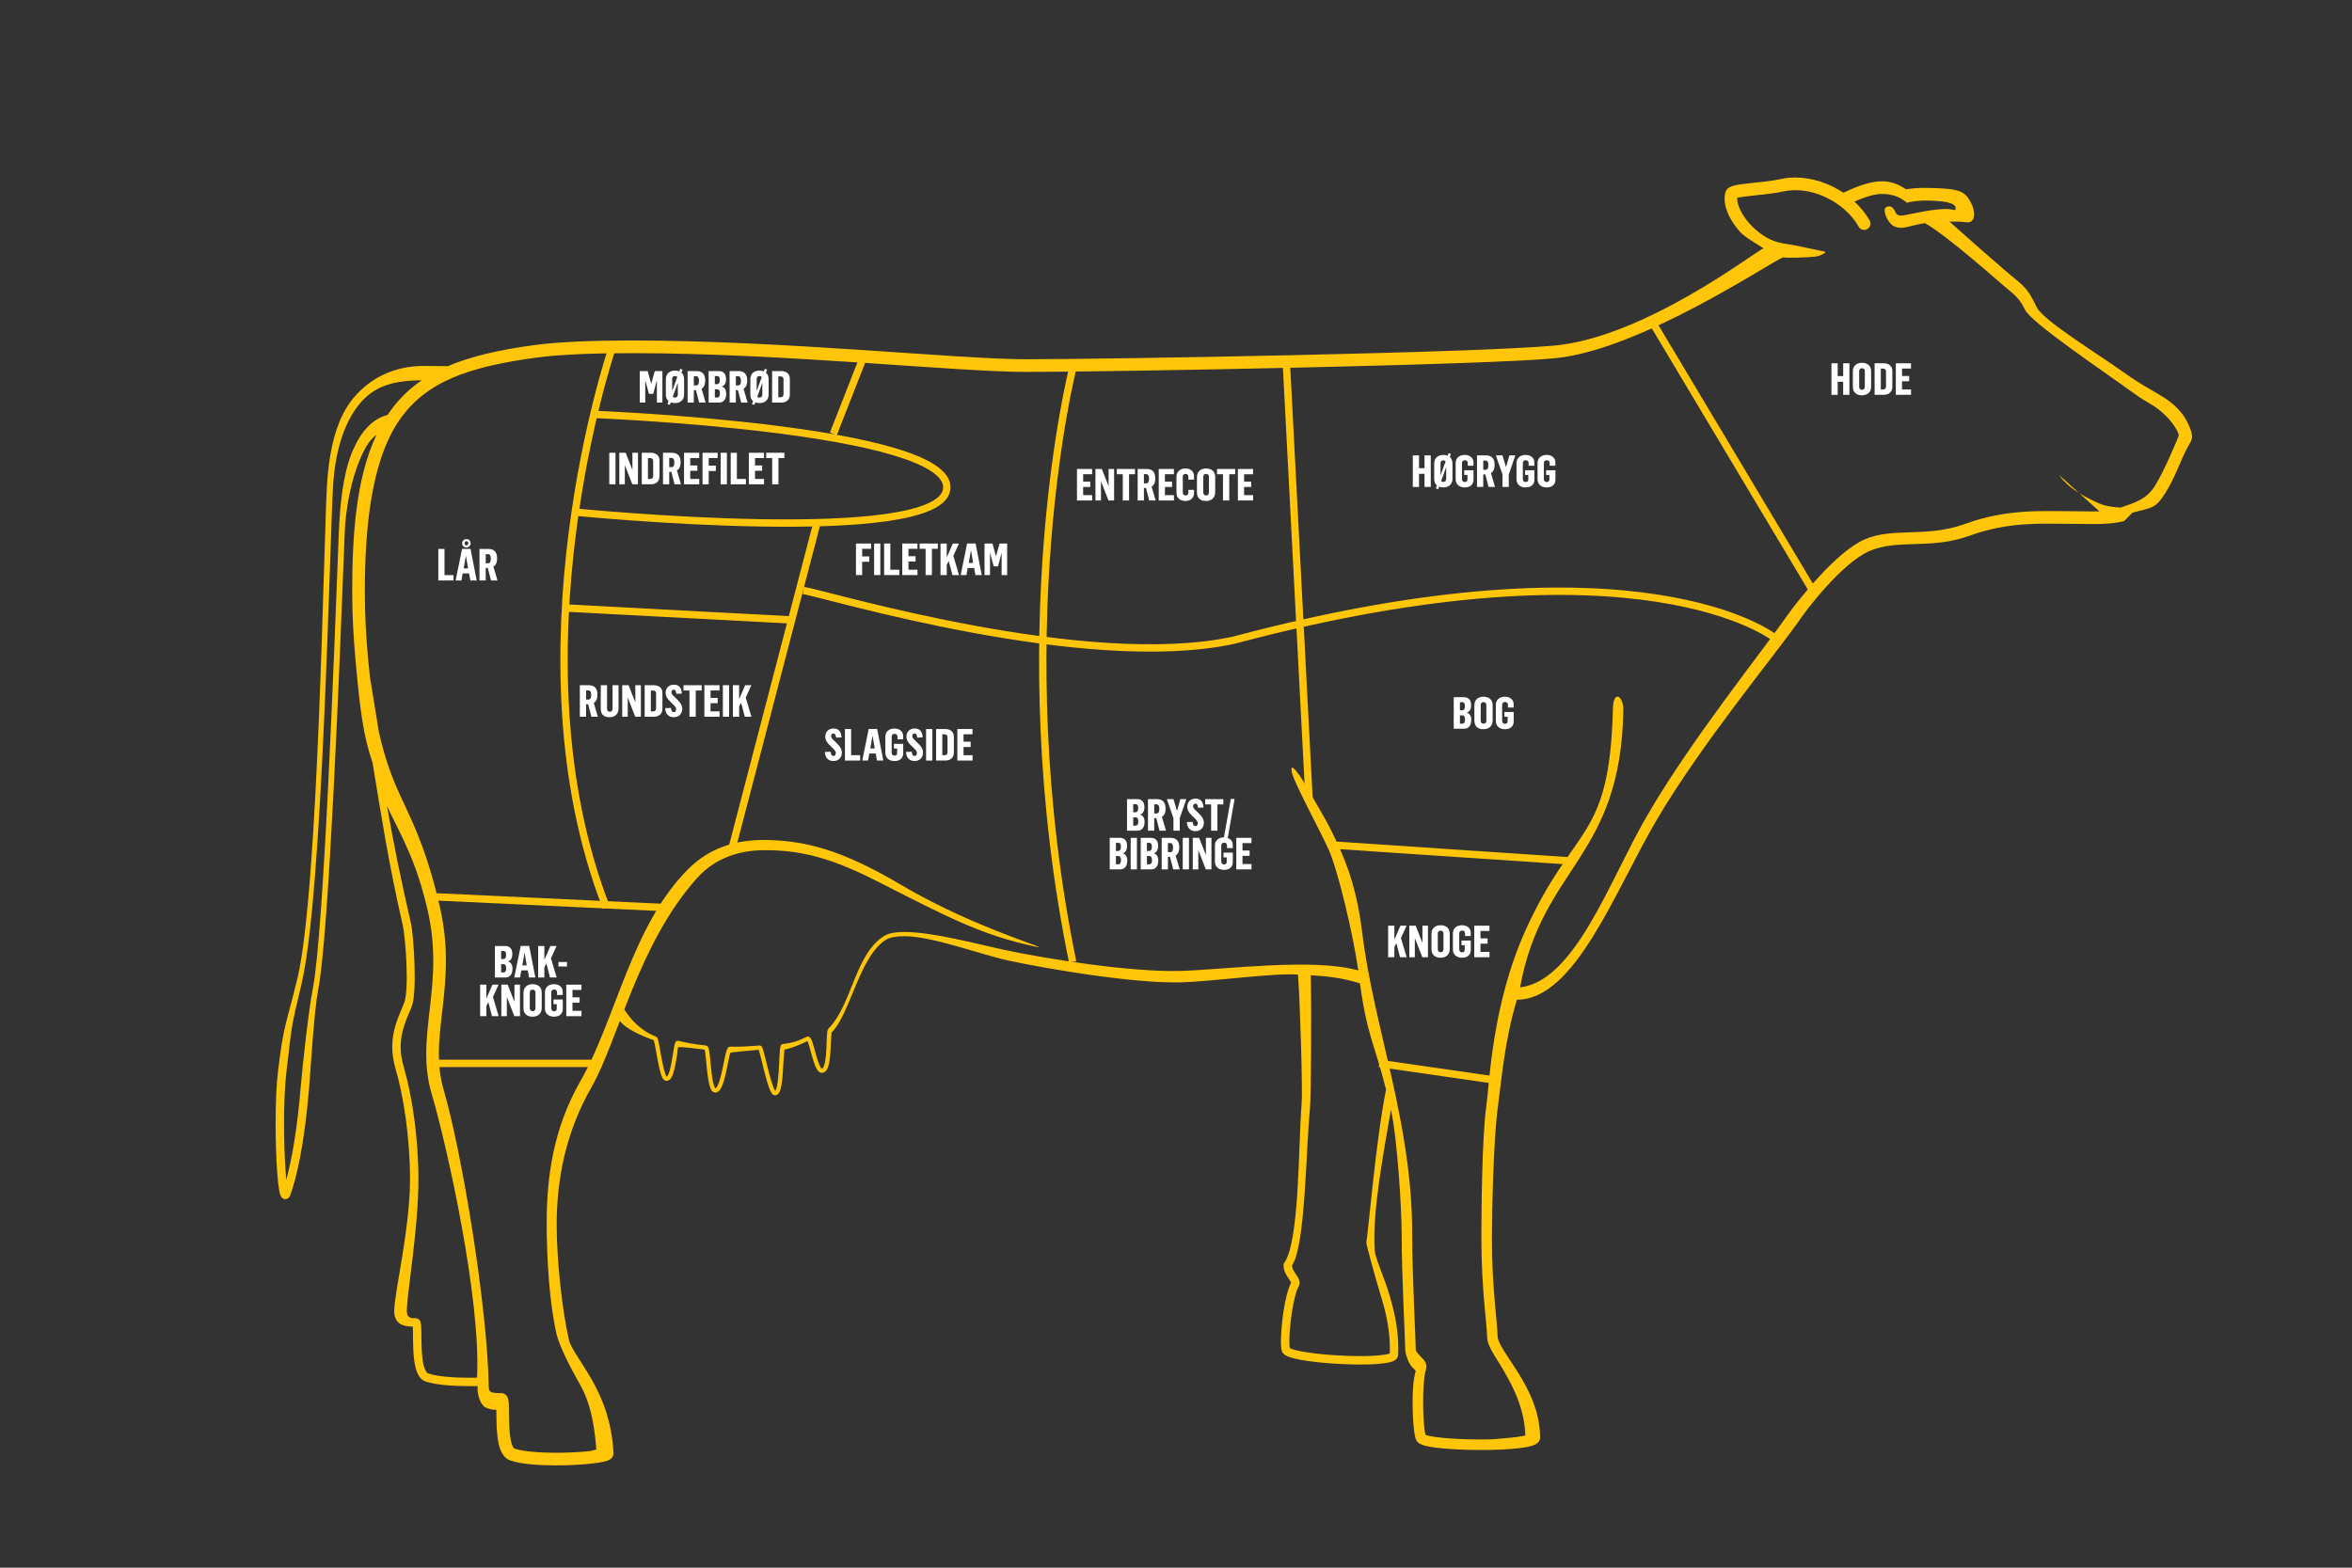<?xml version="1.0" encoding="utf-8"?>
<!-- Generator: Adobe Illustrator 16.0.0, SVG Export Plug-In . SVG Version: 6.00 Build 0)  -->
<!DOCTYPE svg PUBLIC "-//W3C//DTD SVG 1.1//EN" "http://www.w3.org/Graphics/SVG/1.1/DTD/svg11.dtd">
<svg version="1.1" id="Layer_1" xmlns="http://www.w3.org/2000/svg" xmlns:xlink="http://www.w3.org/1999/xlink" x="0px" y="0px"
	 width="1920px" height="1280px" viewBox="0 0 1920 1280" enable-background="new 0 0 1920 1280" xml:space="preserve">
<rect x="0" y="0" width="1920" height="1280" fill="#333333" stroke="none"/>
<path fill="#FFC609" d="M1713.814,417.513c-1.572,0.055-3.269,0.078-5.234,0.078c-6.371,0-13.375-0.218-21.064-0.218
	c-20.738-0.017-50.009-1.797-82.966,10.27c-32.272,11.768-59.056,2.513-82.662,12.877c-23.69,10.585-54.159,50.131-61.145,59.591
	c-23.598,33.774-80.124,103.687-116.476,166.411c-30.666,52.916-58.42,134.29-103.378,139.662
	c18.024-99.1,82.222-105.119,84.302-226.435c0.193-11.187-8.108-17.175-8.511-1.221c-2.735,109.353-31.825,93.544-71.481,181.336
	c-27.561,61.008-29.459,126.915-31.803,142.779c-3.717,25.837-4.099,87.748-4.104,108.825c0,41.005,4.681,71.254,4.653,79.768
	c0.106,5.284,2.74,10.012,6.037,15.557c9.925,16.03,24.515,38.347,25.186,65.281c-1.976,0.661-10.352,1.735-16.144,2.176
	c-7.535,0.723-10.201,1.071-19.904,1.071c-11.047,0-22.328-0.454-31.121-1.305c-4.389-0.419-8.174-0.946-10.897-1.528
	c-1.358-0.282-2.451-0.592-3.155-0.846c-0.102-0.035-0.19-0.072-0.27-0.107c-0.012-0.044-0.025-0.086-0.035-0.14
	c-1.039-3.702-1.943-15.222-1.908-26.538c-0.035-10.99,0.834-22.5,2.411-27.137c0.215-0.696,0.317-1.375,0.317-2.018
	c-0.08-2.72-1.361-4.311-2.367-5.58c-3.349-3.596-6.715-6.711-6.394-8.668c-0.005-7.451-2.895-60.183-2.895-94.071
	c0-91.353-31.271-167.81-40.772-245.792c-4.022-32.849-11.315-53.429-19.707-71.716c-8.391-18.305-10.797-21.448-26.185-48.312
	c-4.608-8.037-13.728-21.472-11.555-10.927c1.718,8.41,21.79,45.047,29.917,62.816c7.643,16.71,20.254,70.199,24.304,98.896
	c-36.941-10.398-108.855-0.634-145.123,0.41c-40.107,1.158-108.888-9.708-144.459-17.318c-20.072-4.292-57.46-14.44-80.83-14.467
	c-6.971,0.017-12.717,0.837-16.639,3.225c-24.075,15.151-25.951,55.825-45.452,75.603c-0.885,1.093-0.806,1.824-1.025,3.001
	c-0.485,3.923-0.398,11.647-1.006,18.438c-0.29,3.384-0.776,6.518-1.489,8.614c-0.767,2.23-1.587,2.782-1.899,2.685
	c-0.009,0.004-0.097,0.035-0.547-0.502c-1.639-1.863-3.539-8.191-5.023-13.79c-0.771-2.829-1.494-5.508-2.225-7.57
	c-0.371-1.039-0.723-1.913-1.155-2.651c-0.448-0.662-0.912-1.587-2.458-1.72c-0.303,0-0.683,0.07-1.032,0.261
	c-6.319,2.934-10.162,4.887-19.397,5.839c-1.495,0.334-1.582,1.198-1.798,1.577c-1,3.014-0.943,11.955-1.578,20.933
	c-0.295,4.411-0.719,8.698-1.393,11.797c-0.326,1.547-0.736,2.789-1.119,3.521c-0.11,0.207-0.216,0.37-0.308,0.484
	c-1.724-2.115-4.333-11.396-6.337-19.688c-1.037-4.191-1.997-8.215-2.821-11.229c-0.405-1.512-0.779-2.768-1.137-3.719
	c-0.18-0.48-0.353-0.877-0.578-1.266c-0.272-0.298-0.396-1.009-1.846-1.186c-0.014,0.01-0.114-0.003-0.291,0.027
	c-8.082,0.662-13.299,0.97-19.583,0.97c-1.318,0-2.693-0.019-4.152-0.04l0,0c-0.014,0-0.021,0-0.031,0
	c-2.129,0.357-2.15,1.582-2.684,2.517c-1.389,3.604-2.601,11.462-4.283,18.702c-0.82,3.596-1.763,6.993-2.781,9.413
	c-0.872,2.256-1.974,3.305-2.313,3.441c-0.45-0.242-1.529-2.732-2.106-5.985c-0.977-4.961-1.563-11.806-2.114-17.428
	c-0.278-2.819-0.547-5.324-0.877-7.228c-0.168-0.951-0.335-1.745-0.591-2.428c-0.299-0.587-0.378-1.557-2.061-1.943
	c-8.29-0.82-15.773-2.134-22.515-3.835c0.017,0.01-0.165-0.061-0.472-0.061c-1.277,0.088-1.643,0.854-1.878,1.197
	c-1.291,2.552-1.841,9.334-3.155,16.244c-0.613,3.376-1.354,6.634-2.204,8.91c-0.422,1.137-0.885,2.027-1.277,2.504
	c-0.41,0.502-0.524,0.441-0.524,0.458c0,0-0.031,0-0.088-0.017c0.03,0.009,0.049-0.045,0.049-0.045
	c-1.305-1.321-3.213-9.476-4.455-16.754c-0.671-3.688-1.274-7.276-1.821-10.008c-0.28-1.372-0.527-2.525-0.797-3.425
	c-0.466-0.925-0.035-1.477-1.717-2.503c-14.988-5.461-25.009-19.54-27.992-26.265l-3.441,10.207
	c3.402,7.72,14.598,13.523,29.723,19.099c0.678,1.878,1.904,9.483,3.208,16.473c0.708,3.745,1.498,7.421,2.365,10.32
	c1.037,2.887,1.433,5.062,3.849,6.179c0.359,0.114,0.722,0.177,1.119,0.177c3.106-0.274,4.138-2.945,5.212-5.729
	c1.525-4.376,2.486-10.594,3.306-15.764c0.401-2.573,0.508-5.963,0.82-5.979c5.429-0.316,13.956,1.172,21.615,1.965
	c0.639,2.08,1.321,10.375,2.097,17.768c0.468,4.117,1.022,8.118,1.855,11.221c0.93,2.938,1.591,5.729,4.813,6.126
	c0.088,0,0.22,0,0.369-0.023c3.133-0.62,4.324-3.467,5.654-6.764c1.882-5.077,3.252-12.211,4.459-18.104
	c0.601-2.934,1.458-7.394,1.808-7.619c0.749-0.471,15.392-1.833,23.051-2.454c0.966,2.489,2.957,11.126,4.958,19.002
	c1.132,4.389,2.318,8.65,3.522,11.912c0.611,1.626,1.21,3.001,1.886,4.085c0.687,1.004,1.37,2.102,3.102,2.229
	c0.027,0,0.093,0,0.195-0.005c3.46-0.806,3.926-3.983,4.826-7.633c1.106-5.652,1.472-13.7,1.784-20.412
	c0.159-3.344,0.855-9.302,0.855-9.302c8.006-1.883,13.025-4.319,18.698-6.98c0.366,0.767,0.965,2.281,1.454,4.036
	c1.127,3.785,2.379,8.972,3.825,13.282c0.735,2.164,1.506,4.104,2.423,5.641c0.921,1.459,2.014,2.887,4.059,2.979
	c3.327-0.171,4.649-3.146,5.508-6.178c1.287-4.76,1.591-11.493,1.811-17.313c0.106-2.9,0.565-9.366,0.647-9.44
	c15.261-14.917,22.7-62.713,44.707-75.924c2.856-1.799,8.162-2.729,14.837-2.705c22.498-0.027,63.093,15.193,84.404,19.795
	c30.036,6.486,101.663,18.868,140.885,17.883c25.739-0.644,78.079-8.021,95.917-6.293c1.864,26.934,3.803,94.887,2.971,104.978
	c-2.869,34.739-1.508,113.272-14.504,130.819c-0.4,0.547-0.202,1.375-0.202,2.036c0.048,4.124,2.075,7.235,3.653,9.668
	c0.801,1.208,1.547,2.271,2.006,3.063c0.219,0.384,0.375,0.704,0.439,0.903c-5.5,10.867-8.227,35.171-8.332,48.184
	c0.003,1.93,0.07,3.596,0.229,5.01c0.225,1.468,0.247,2.472,1.198,4.032c2.332,2.878,5.187,3.433,9.364,4.653
	c12.318,3.076,35.316,4.954,54.045,4.972c7.682,0,14.6-0.318,19.816-1.058c2.623-0.379,4.805-0.846,6.638-1.565
	c1.636-0.718,3.966-1.678,4.39-4.975c0.101-2.009,0.158-3.966,0.149-5.913c0-17.505-4.143-33.29-8.196-46.387
	c-4.094-13.018-10.695-27.384-11.074-33.288c-2.041-31.513,7.134-78.829,13.233-114.832c5.17,22.52,8.821,81.561,8.772,101.276
	c0.01,34.134,2.919,87.364,2.914,94.071c0.07,5.368,3.31,12.27,5.574,14.67c1.177,1.216,2.229,2.239,2.798,2.944
	c0.089,0.097,0.163,0.189,0.226,0.269c-1.957,6.866-2.534,14.423-2.574,25.52c0,7.192,0.31,14.278,0.834,19.893
	c0.269,2.82,0.58,5.252,0.995,7.249c0.555,2.083,0.468,3.336,2.335,5.566c2.469,2.167,4.716,2.516,8.021,3.336
	c9.615,2.014,26.832,3.006,43.799,3.022c11.281-0.005,22.337-0.454,30.769-1.449c4.238-0.494,7.786-1.111,10.606-1.976
	c1.419-0.457,2.67-0.938,3.904-1.775c1.137-0.753,2.78-2.331,2.82-4.944c-0.013-21.051-9.184-38.89-17.983-53.053
	c-4.42-7.078-8.774-13.291-11.913-18.43c-3.193-5.075-4.899-9.28-4.785-11.061c-0.043-10.229-4.645-39.132-4.645-79.768
	c0-20.746,1.212-82.243,4.856-107.6c2.416-17.151,5.205-53.759,15.526-87.58c47.57,0,79.863-88.604,114.076-146.75
	c36.93-62.746,94.804-132.164,116.833-163.502c3.406-5.36,33.738-46.104,56.839-56.072c23.206-10.182,49.858-0.889,82.059-12.632
	c31.654-11.541,59.248-9.631,79.432-9.641c7.496-0.008,14.454,0.215,21.064,0.215c8.937,0,17.279-0.377,25.37-2.454l6.878-6.88
	c15.975-4.174,18.8-3.194,27.031-16.387c8.241-13.316,11.846-25.579,17.918-36.975c1.543-2.899,3.721-5.6,3.672-8.768
	c-0.084-5.08-4.676-14.072-8.026-18.46c-11.836-15.044-23.12-16.174-47.293-33.605c-20.015-14.362-65.612-42.281-71.227-53.027
	c-4.257-8.157-6.552-14.292-15.247-21.446c-13.273-10.596-50.625-43.944-56.275-48.955c8.886,0.116,7.33-0.152,14.199,0.59
	c7.426,0.782,7.043-9.424,3.394-15.957c-5.16-9.244-7.618-11.971-38.348-12.156c-4.724-0.031-9.642,0.368-14.705,1.143
	c-5.98-4.074-12.321-6.555-19.711-6.52c-8.845,0.035-18.465,3.228-31.377,9.36c-11.617-7.798-25.48-12.396-39.211-12.46
	c-3.984,0.007-7.982,0.394-11.895,1.264c-7.835,1.706-17.799,2.589-26,3.467c-4.115,0.449-7.772,0.885-10.767,1.513
	c-1.515,0.319-2.85,0.666-4.208,1.271c-1.229,0.635-3.198,1.417-4.238,4.53c-0.481,1.706-0.688,3.477-0.688,5.253
	c0.115,9.375,5.367,18.927,12.807,27.322c3.675,4.081,14.331,10.074,18.994,13.196c-6.056,2.012-96.448,72.662-171.086,79.455
	c-65.783,5.989-361.314,11.129-431.17,11.119c-55.385,0.017-198.406-15.314-321.104-15.321c-32.144,0.007-59.844,1.036-79.874,3.74
	c-28.066,3.748-51.476,8.958-70.821,17.248c-1.913-0.027-14.679-0.205-19.231-0.216c-24.889-0.04-44.226,10.131-57.438,25.735
	c-13.172,15.576-20.024,39.189-22.021,72.406c-2.626,44.701-6.966,330.155-23.989,401.387c-9.03,37.95-11.225,36.515-15.975,76.659
	c-1.37,11.547-1.926,26.935-1.926,42.284c0,14.739,0.507,29.406,1.335,40.467c0.41,5.535,0.895,10.153,1.463,13.529
	c0.291,1.688,0.578,3.058,0.974,4.234c0.203,0.596,0.41,1.141,0.846,1.793c0.397,0.556,1.274,1.769,3.311,1.851
	c1.749-0.035,2.758-1.101,3.167-1.664c0.472-0.636,0.684-1.165,0.908-1.737c4.751-13.202,11.366-39.868,15.314-87.395
	c1.555-18.781,4.018-62.704,7.447-80.353c8.91-46.476,17.517-265.683,21.65-373.144c0.758-20.024,5.2-42.665,12.608-60.208
	c4.301-10.285,8.452-16.23,13.322-19.533c-17.279,36.195-19.826,84.848-19.84,128.696c0,18.097,1.023,36.679,2.724,55.438
	c3.733,41.59,6.526,62.163,13.877,83.447c7.161,43.341,12.978,81.761,24.669,132.739c2.194,9.624,5.569,52.891,0.964,63.888
	c-4.579,10.939-9.532,21.536-9.536,35.299c0,5.743,0.864,11.974,2.921,18.94c6.328,21.47,11.599,55.914,11.581,89.321
	c0.009,40.361-12.89,92.982-12.89,107.428c-0.171,5.033,1.939,9.353,5.716,11.128c2.917,1.419,6.02,1.657,9.417,1.718
	c0.27,3.742,0.079,12.568,0.547,20.765c0.312,5.025,0.886,10.022,2.172,14.292c1.305,4.159,3.354,8.166,7.734,9.773
	c8.642,2.887,22.188,3.786,35.919,3.812c2.177,0,4.345-0.035,6.496-0.08c0.013,0.508,0.04,1.067,0.035,1.489
	c-0.229,5.324,2.239,14.05,6.664,16.104c2.864,1.365,5.662,1.735,8.567,1.85c0.061,1.366,0.105-0.326,0.105,1.516
	c0.066,6.174,0.049,14.419,1.098,21.814c0.542,3.709,1.322,7.234,2.741,10.403c1.397,3.08,3.68,6.241,7.597,7.611
	c9.21,3.066,23.176,3.962,37.277,4.001c10.66-0.009,21.232-0.595,29.288-1.498c4.049-0.459,7.43-0.979,10.079-1.608
	c1.335-0.33,2.449-0.649,3.635-1.194c0.582-0.282,1.211-0.608,1.987-1.305c0.542-0.484,1.335-1.405,1.706-2.759
	c0.159-0.555,0.233-1.142,0.207-1.731c-1.309-26.563-9.804-46.18-18.311-60.959c-8.553-14.671-16.864-25.216-18.094-31.535
	c-5.764-25.079-9.968-66.014-9.968-93.92c0.009-37.146,7.395-75.507,28.397-112.269c22.025-38.643,38.03-117.005,86.147-170.687
	c14.332-15.993,33.726-22.787,54.856-22.846c31.156-0.061,55.609,6.699,93.508,26.01c56.146,28.608,83.838,43.213,126.936,52.528
	c21.55,4.653-47.61-13.956-108.233-49.947C687.884,694.186,657.15,685.9,623.2,685.84c-22.954-0.049-44.283,6.565-61.536,23.885
	c-46,46.121-58.997,122.543-87.799,172.877c-22.043,38.563-27.591,77.629-27.591,116.119c0.005,28.943,2.181,65.025,8.069,90.621
	c2.653,10.58,11.202,27.118,19.187,41.229c7.642,13.335,11.546,30.055,13.299,52.904c-2.406,0.506-3.071,1.176-7.659,1.563
	c-7.201,0.688-16.251,1.137-25.277,1.137c-13.484,0.036-27.221-1.101-33.954-3.454c-0.053-0.018-0.361-0.128-0.921-0.974
	c-2.204-2.975-3.397-13.322-3.437-22.206c-0.093-4.504-0.062-8.734-0.182-12.039c-0.065-1.675-0.163-3.076-0.418-4.474
	c-0.146-0.718-0.287-1.431-0.824-2.481c-0.397-0.89-2.058-3.049-4.993-3.07c-4.217,0.058-7.241-0.331-7.985-0.825
	c-0.494-0.452-1.939-0.303-2.174-3.896c-1.118-67.105-22.188-192.703-36.783-242.764c-2.917-9.912-3.953-19.553-3.953-29.441
	c-0.04-22.819,5.698-46.937,5.733-76.087c0-13.371-1.238-27.789-4.838-43.544c-9.823-42.918-19.61-64.047-31.169-88.637
	c-6.888-14.679-13.37-30.869-18.658-54.364c-2.19-13.516-4.592-28.417-7.364-45.295c-0.516-4.591-1.018-9.312-1.467-14.324
	c-1.688-18.514-2.683-36.788-2.683-54.502c-0.014-50.357,4.697-106.322,27.938-140.394c21.699-31.772,56.397-43.853,112.016-51.416
	c19.151-2.595,46.593-3.646,78.49-3.646c122.143,0,264.666,15.303,321.104,15.321c71.199-0.018,378.542-5.652,432.762-11.242
	c70.235-7.243,176.055-79.011,185.463-82.327c2.742,0.736,19.095,0.188,26.692-0.615c2.829-0.299,9.893-3.489,7.111-4.094
	c-7.288-1.582-20.697-4.25-24.377-5.079c-3.358-0.76-8.272-1.134-13.556-2.52c-8.135-2.044-16.808-8.001-23.161-15.111
	c-6.417-7.033-10.272-15.322-10.158-20.425c0-0.262,0.004-0.514,0.027-0.763c2.396-0.564,7.824-1.322,13.677-1.86
	c7.51-0.786,16.324-1.657,24.08-3.34c3.132-0.685,6.372-1.014,9.69-1.014c20.01-0.104,41.93,12.489,51.65,29.814
	c1.411,2.479,4.558,3.347,7.043,1.941c2.468-1.41,3.337-4.565,1.935-7.033v-0.011c-3.274-5.694-7.5-10.852-12.375-15.387
	c9.877-4.371,16.967-6.256,22.335-6.227c6.706,0.055,13.462,1.219,20.605,7.238c3.696-1.32,10.907-1.866,13.811-1.869
	c14.119,0,26.599,1.34,25.811,6.622c-0.361,2.386-1.538,0.247-7.782,0.247c-13.56,0.037-33.889,5.717-37.349,5.431
	c-2.621-0.213-3.739-2.038-3.942-2.521c0,0-2.402-7.39-7.721-4.288c-2.582,1.504-0.168,8.093,1.771,10.856
	c2.149,3.064,3.715,4.774,8.016,5.693c2.785,0.595,6.284-0.121,8.29-0.657c4.159-1.117,8.653-2.17,13.704-2.944
	c19.685,11.271,61.756,49.345,69.799,55.776c8.214,6.359,10.66,12.817,11.916,15.115c6.188,11.319,64.818,50.605,88.947,68.142
	c12.034,8.709,15.788,8.857,23.861,16.337c8.236,7.32,13.021,16.194,12.612,18.129c-0.044,0.656-11.52,28.358-19.451,41.054
	c-7.206,11.612-17.478,13.885-27.922,17.665c-6.372-0.318-11.969-0.994-17.142-3.19c-26.486-11.208-32.777-23.039-32.777-23.039
	 M349.096,743.225c3.419,14.921,4.587,28.504,4.587,41.239c0.036,27.735-5.684,51.566-5.729,76.087
	c0,10.602,1.119,21.319,4.362,32.35c13.014,44.015,40.415,168.739,37.105,231.934c-2.027,0.044-4.062,0.079-6.108,0.079
	c-13.326,0.026-26.713-1.041-33.694-3.464c-0.987-0.178-2.653-2.23-3.671-6.311c-1.578-5.959-1.85-14.895-1.913-22.25
	c-0.04-3.698-0.04-7.007-0.194-9.549c-0.088-1.293-0.181-2.357-0.445-3.42c-0.133-0.534-0.273-1.086-0.731-1.799
	c-0.384-0.669-1.6-1.841-3.279-1.824c-4.252,0.044-4.005-0.264-5.319-1.005c-1.142-0.713-1.79-1.11-1.948-4.993
	c-0.009-13.902,9.462-66.854,9.462-107.428c-0.019-33.708-5.17-68.354-11.864-91.27c-1.895-6.402-2.652-11.941-2.652-16.992
	c0-12.025,4.313-21.491,9.007-32.645c4.663-11.096,1.701-58.011-0.604-68.084c-8.827-38.525-14.286-65.874-19.536-95.702
	C327.656,682.839,339.723,702.383,349.096,743.225z M317.229,337.592c-0.237,0.359-0.453,0.754-0.696,1.117
	c-12.682,3.25-22.029,13.761-28.851,29.81c-7.822,18.561-10.254,45.228-11.065,66.057c-4.094,107.185-12.484,327.202-21.174,372.119
	c-3.587,18.667-8.417,62.374-9.981,81.077c-3.058,36.801-7.743,60.835-11.758,75.465c-0.282-2.705-0.537-5.79-0.727-9.095
	c-0.683-10.423-1.105-23.639-1.105-36.88c0-15.173,0.563-30.411,1.877-41.469c4.733-39.832,3.208-33.83,12.396-72.434
	c17.371-73.228,23.016-361.463,25.705-406.024c1.913-32.523,10.625-54.638,22.307-68.358c11.55-13.56,26.731-18.343,50.162-18.478
	C333.677,317.753,324.687,326.608,317.229,337.592z M1115.336,1014.435c-0.193,1.066,7.391,28.917,11.36,41.839
	c3.989,12.85,7.892,27.929,7.892,44.341c0,1.479-0.025,2.961-0.091,4.459c-2.856,1.277-12.759,2.237-24.026,2.177
	c-12.145,0-26.392-0.846-37.88-2.27c-5.743-0.709-10.802-1.568-14.477-2.498c-1.847-0.459-3.341-0.938-4.319-1.367
	c-0.436-0.193-0.767-0.37-0.96-0.492c-0.138-0.75-0.354-2.786-0.317-5.165c-0.102-11.969,3.253-37.484,7.699-45.302
	c0.488-0.89,0.7-1.887,0.687-2.741c-0.251-3.737-2.273-5.597-3.648-7.91c-1.507-2.216-2.547-4.332-2.507-5.865
	c0-0.265,0.025-0.489,0.07-0.661c10.762-15.48,11.192-93.154,14.516-127.492c1.053-10.897,1.327-83.31,0.691-109.191
	c13.256,0.719,25.6,2.111,40.129,6.592c5.983,43.323,12.062,49.684,21.323,86.748
	C1123.109,931.02,1117.107,1005.185,1115.336,1014.435z"/>
<line fill="none" stroke="#FFC609" stroke-width="6" stroke-miterlimit="10" x1="1348.344" y1="262.159" x2="1481.666" y2="485.303"/>
<path fill="none" stroke="#FFC609" stroke-width="6" stroke-miterlimit="10" d="M1448.448,520.586c0,0-108.521-86.55-441.228,2.122
	c-121.296,26.297-332.406-37.484-351.422-40.654"/>
<polyline fill="none" stroke="#FFC609" stroke-width="6" stroke-miterlimit="10" points="1049.992,294.556 1054.752,386.113 
	1057.068,430.689 1068.65,653.344 "/>
<path fill="none" stroke="#FFC609" stroke-width="6" stroke-miterlimit="10" d="M875.627,301.014c0,0-54.893,216.326,0,484.34"/>
<path fill="none" stroke="#FFC609" stroke-width="6" stroke-miterlimit="10" d="M499.447,284.867c0,0-84.739,250.387-4.427,456.167"
	/>
<path fill="none" stroke="#FFC609" stroke-width="6" stroke-miterlimit="10" d="M484.747,338.356c0,0,291.978,11.381,288.15,60.479
	c-3.829,49.098-303.374,19.277-303.374,19.277"/>
<line fill="none" stroke="#FFC609" stroke-width="6" stroke-miterlimit="10" x1="680.274" y1="354.291" x2="706.321" y2="287.846"/>
<line fill="none" stroke="#FFC609" stroke-width="6" stroke-miterlimit="10" x1="666.671" y1="427.816" x2="596.593" y2="696.45"/>
<line fill="none" stroke="#FFC609" stroke-width="6" stroke-miterlimit="10" x1="647.094" y1="506.235" x2="460.437" y2="496.372"/>
<line fill="none" stroke="#FFC609" stroke-width="6" stroke-miterlimit="10" x1="542.902" y1="741.034" x2="354.892" y2="732.225"/>
<line fill="none" stroke="#FFC609" stroke-width="6" stroke-miterlimit="10" x1="485.795" y1="868.244" x2="354.892" y2="868.244"/>
<line fill="none" stroke="#FFC609" stroke-width="6" stroke-miterlimit="10" x1="1086.808" y1="689.876" x2="1282.974" y2="703.025"/>
<line fill="none" stroke="#FFC609" stroke-width="6" stroke-miterlimit="10" x1="1125.965" y1="868.244" x2="1222.742" y2="882.231"/>
<g>
	<g>
		<path fill="#FFFFFF" d="M1495.061,296.621h5.09v10.433h4.477v-10.433h5.09v25.741h-5.09v-10.687h-4.477v10.687h-5.09V296.621z"/>
		<path fill="#FFFFFF" d="M1512.533,315.719v-12.492c0-4.585,3.213-7.004,7.473-7.004c4.152,0,7.438,2.167,7.438,6.932v12.492
			c0,4.801-3.322,7.112-7.475,7.112C1515.564,322.758,1512.533,320.52,1512.533,315.719z M1522.316,315.827v-12.816
			c0-1.48-0.939-2.347-2.348-2.347c-1.516,0-2.273,0.938-2.273,2.382v12.744c0,1.444,0.795,2.491,2.311,2.491
			S1522.316,317.235,1522.316,315.827z"/>
		<path fill="#FFFFFF" d="M1530.293,296.621h7.438c3.936,0,7.039,2.021,7.039,6.209v12.997c0,4.477-3.104,6.535-7.076,6.535h-7.4
			V296.621z M1537.262,317.993c1.732,0,2.346-1.228,2.346-2.455v-12.239c0-1.336-0.758-2.347-2.418-2.347h-1.842v17.041H1537.262z"
			/>
		<path fill="#FFFFFF" d="M1547.621,296.621h12.383v4.296h-7.328v6.065h5.812v4.332h-5.812v6.679h7.365v4.368h-12.42V296.621z"/>
	</g>
</g>
<g>
	<path fill="#FFFFFF" d="M1153.307,371.835h5.09v10.433h4.477v-10.433h5.091v25.741h-5.091V386.89h-4.477v10.687h-5.09V371.835z"/>
	<path fill="#FFFFFF" d="M1172.079,398.804l0.866-2.455c-1.372-1.155-2.166-2.924-2.166-5.415v-12.492
		c0-4.585,3.213-7.004,7.473-7.004c1.264,0,2.455,0.217,3.502,0.65l0.759-2.058l1.949,0.578l-0.938,2.527
		c1.336,1.155,2.166,2.888,2.166,5.235v12.492c0,4.801-3.321,7.112-7.474,7.112c-1.263,0-2.418-0.216-3.43-0.578l-0.722,1.986
		L1172.079,398.804z M1175.941,388.153l4.152-11.444c-0.434-0.542-1.083-0.83-1.878-0.83c-1.516,0-2.274,0.938-2.274,2.382V388.153z
		 M1180.562,391.042v-9.639l-4.115,11.336c0.397,0.47,1.011,0.758,1.805,0.758C1179.769,393.497,1180.562,392.45,1180.562,391.042z"
		/>
	<path fill="#FFFFFF" d="M1188.287,391.186v-13.105c0-4.26,3.249-6.643,7.4-6.643c3.863,0,7.148,2.13,7.148,6.102v2.708h-4.657
		v-2.311c0-1.372-1.047-2.166-2.419-2.166c-1.516,0-2.311,0.975-2.311,2.419v12.888c0,1.517,0.795,2.491,2.311,2.491
		c1.553,0,2.167-0.867,2.167-2.202v-3.574h-2.636v-3.863h7.581v7.689c0,4.043-2.779,6.354-7.112,6.354
		C1191.5,397.973,1188.287,395.663,1188.287,391.186z"/>
	<path fill="#FFFFFF" d="M1205.724,371.835h7.4c4.333,0,6.968,2.382,6.968,7.617c0,3.719-1.191,5.812-2.996,6.788l3.321,11.336
		h-5.271l-2.636-10.217h-1.697v10.217h-5.09V371.835z M1212.691,383.568c1.443,0,2.311-1.011,2.311-3.791
		c0-2.419-0.759-3.719-2.347-3.719h-1.842v7.509H1212.691z"/>
	<path fill="#FFFFFF" d="M1226.518,387.432l-5.379-15.596h5.415l2.853,9.639l2.743-9.639h4.874l-5.379,15.632v10.108h-5.127V387.432
		z"/>
	<path fill="#FFFFFF" d="M1237.961,391.186v-13.105c0-4.26,3.249-6.643,7.4-6.643c3.863,0,7.148,2.13,7.148,6.102v2.708h-4.657
		v-2.311c0-1.372-1.047-2.166-2.419-2.166c-1.516,0-2.311,0.975-2.311,2.419v12.888c0,1.517,0.795,2.491,2.311,2.491
		c1.553,0,2.167-0.867,2.167-2.202v-3.574h-2.636v-3.863h7.581v7.689c0,4.043-2.779,6.354-7.112,6.354
		C1241.174,397.973,1237.961,395.663,1237.961,391.186z"/>
	<path fill="#FFFFFF" d="M1255.145,391.186v-13.105c0-4.26,3.249-6.643,7.4-6.643c3.863,0,7.148,2.13,7.148,6.102v2.708h-4.657
		v-2.311c0-1.372-1.047-2.166-2.419-2.166c-1.516,0-2.311,0.975-2.311,2.419v12.888c0,1.517,0.795,2.491,2.311,2.491
		c1.553,0,2.167-0.867,2.167-2.202v-3.574h-2.636v-3.863h7.581v7.689c0,4.043-2.779,6.354-7.112,6.354
		C1258.357,397.973,1255.145,395.663,1255.145,391.186z"/>
</g>
<g>
	<path fill="#FFFFFF" d="M1186.721,569.251h8.231c3.682,0,5.956,2.021,5.956,6.57c0,3.538-1.443,5.416-3.394,5.993v0.145
		c2.202,0.614,3.538,2.599,3.538,5.776c0,4.946-2.419,7.256-5.885,7.256h-8.447V569.251z M1193.616,579.938
		c1.443,0,2.238-1.083,2.238-3.466c0-2.166-0.759-3.141-1.986-3.141h-2.094v6.606H1193.616z M1193.868,590.84
		c1.372,0,2.059-1.264,2.059-3.43c0-2.347-0.831-3.321-2.238-3.321h-1.914v6.751H1193.868z"/>
	<path fill="#FFFFFF" d="M1203.579,588.35v-12.492c0-4.585,3.213-7.004,7.473-7.004c4.152,0,7.438,2.167,7.438,6.932v12.492
		c0,4.801-3.321,7.112-7.474,7.112C1206.611,595.389,1203.579,593.151,1203.579,588.35z M1213.362,588.458v-12.816
		c0-1.48-0.938-2.347-2.347-2.347c-1.516,0-2.274,0.938-2.274,2.382v12.744c0,1.444,0.795,2.491,2.311,2.491
		C1212.568,590.913,1213.362,589.866,1213.362,588.458z"/>
	<path fill="#FFFFFF" d="M1221.087,588.602v-13.105c0-4.26,3.249-6.643,7.4-6.643c3.863,0,7.148,2.13,7.148,6.102v2.708h-4.657
		v-2.311c0-1.372-1.047-2.166-2.419-2.166c-1.516,0-2.311,0.975-2.311,2.419v12.888c0,1.517,0.795,2.491,2.311,2.491
		c1.553,0,2.167-0.867,2.167-2.202v-3.574h-2.636v-3.863h7.581v7.689c0,4.043-2.779,6.354-7.112,6.354
		C1224.3,595.389,1221.087,593.079,1221.087,588.602z"/>
</g>
<g>
	<path fill="#FFFFFF" d="M1133.17,755.833h5.09v11.372l4.945-11.372h5.02l-4.586,10.073l4.658,15.668h-5.416l-2.996-11.444
		l-1.625,3.068v8.376h-5.09V755.833z"/>
	<path fill="#FFFFFF" d="M1150.461,755.833h5.199l5.414,13.755h0.109v-13.755h4.512v25.741h-4.584l-6.029-15.416h-0.107v15.416
		h-4.514V755.833z"/>
	<path fill="#FFFFFF" d="M1168.547,774.932V762.44c0-4.585,3.213-7.004,7.473-7.004c4.152,0,7.438,2.166,7.438,6.932v12.491
		c0,4.802-3.32,7.112-7.473,7.112C1171.58,781.972,1168.547,779.733,1168.547,774.932z M1178.33,775.04v-12.816
		c0-1.48-0.938-2.347-2.346-2.347c-1.516,0-2.275,0.938-2.275,2.383v12.744c0,1.443,0.795,2.491,2.311,2.491
		C1177.537,777.495,1178.33,776.447,1178.33,775.04z"/>
	<path fill="#FFFFFF" d="M1186.055,775.185v-13.105c0-4.26,3.25-6.643,7.4-6.643c3.863,0,7.148,2.13,7.148,6.101v2.708h-4.656
		v-2.311c0-1.372-1.047-2.166-2.42-2.166c-1.516,0-2.311,0.975-2.311,2.419v12.889c0,1.516,0.795,2.49,2.311,2.49
		c1.553,0,2.168-0.866,2.168-2.202v-3.574h-2.637v-3.862h7.582v7.689c0,4.044-2.779,6.354-7.113,6.354
		C1189.268,781.972,1186.055,779.661,1186.055,775.185z"/>
	<path fill="#FFFFFF" d="M1203.492,755.833h12.383v4.297h-7.33v6.064h5.812v4.333h-5.812v6.679h7.365v4.368h-12.418V755.833z"/>
</g>
<g>
	<path fill="#FFFFFF" d="M879.154,382.905h12.383v4.296h-7.329v6.065h5.812v4.332h-5.812v6.679h7.365v4.368h-12.419V382.905z"/>
	<path fill="#FFFFFF" d="M894.244,382.905h5.199l5.416,13.755h0.108v-13.755h4.513v25.741h-4.585l-6.029-15.416h-0.108v15.416
		h-4.513V382.905z"/>
	<path fill="#FFFFFF" d="M916.554,387.201h-4.874v-4.296h14.838v4.296h-4.837v21.445h-5.127V387.201z"/>
	<path fill="#FFFFFF" d="M928.719,382.905h7.401c4.332,0,6.967,2.382,6.967,7.617c0,3.719-1.191,5.812-2.996,6.788l3.321,11.336
		h-5.271l-2.635-10.217h-1.697v10.217h-5.091V382.905z M935.687,394.638c1.444,0,2.311-1.011,2.311-3.791
		c0-2.419-0.758-3.719-2.347-3.719h-1.841v7.509H935.687z"/>
	<path fill="#FFFFFF" d="M945.903,382.905h12.383v4.296h-7.329v6.065h5.812v4.332h-5.812v6.679h7.365v4.368h-12.419V382.905z"/>
	<path fill="#FFFFFF" d="M960.38,402.328V389.15c0-4.26,3.286-6.643,7.437-6.643c3.863,0,6.896,2.238,6.896,6.209v2.853h-4.621
		v-2.419c0-1.372-0.902-2.238-2.275-2.238c-1.553,0-2.273,0.938-2.273,2.347v12.852c0,1.553,0.83,2.455,2.311,2.455
		c1.336,0,2.238-0.902,2.238-2.238v-2.347h4.621v2.635c0,4.043-2.996,6.426-6.932,6.426
		C963.521,409.042,960.38,406.84,960.38,402.328z"/>
	<path fill="#FFFFFF" d="M977.094,402.003v-12.492c0-4.585,3.213-7.004,7.473-7.004c4.152,0,7.438,2.167,7.438,6.932v12.492
		c0,4.801-3.32,7.112-7.473,7.112C980.127,409.042,977.094,406.804,977.094,402.003z M986.877,402.111v-12.816
		c0-1.48-0.938-2.347-2.346-2.347c-1.516,0-2.275,0.938-2.275,2.382v12.744c0,1.444,0.795,2.491,2.311,2.491
		C986.084,404.566,986.877,403.519,986.877,402.111z"/>
	<path fill="#FFFFFF" d="M998.357,387.201h-4.875v-4.296h14.84v4.296h-4.838v21.445h-5.127V387.201z"/>
	<path fill="#FFFFFF" d="M1010.523,382.905h12.383v4.296h-7.33v6.065h5.812v4.332h-5.812v6.679h7.365v4.368h-12.418V382.905z"/>
</g>
<g>
	<path fill="#FFFFFF" d="M920.017,652.501h8.231c3.683,0,5.957,2.022,5.957,6.571c0,3.538-1.444,5.415-3.394,5.992v0.145
		c2.202,0.614,3.538,2.6,3.538,5.776c0,4.946-2.418,7.257-5.884,7.257h-8.448V652.501z M926.912,663.188
		c1.444,0,2.239-1.083,2.239-3.466c0-2.166-0.758-3.141-1.986-3.141h-2.094v6.606H926.912z M927.165,674.091
		c1.372,0,2.058-1.264,2.058-3.43c0-2.347-0.83-3.322-2.238-3.322h-1.913v6.752H927.165z"/>
	<path fill="#FFFFFF" d="M937.128,652.501h7.401c4.333,0,6.968,2.383,6.968,7.618c0,3.718-1.191,5.812-2.996,6.787l3.321,11.336
		h-5.271l-2.635-10.217h-1.697v10.217h-5.09V652.501z M944.096,664.234c1.444,0,2.311-1.011,2.311-3.791
		c0-2.418-0.758-3.718-2.347-3.718h-1.841v7.509H944.096z"/>
	<path fill="#FFFFFF" d="M957.922,668.098l-5.379-15.597h5.415l2.852,9.64l2.744-9.64h4.873l-5.379,15.633v10.108h-5.126V668.098z"
		/>
	<path fill="#FFFFFF" d="M968.824,671.202l4.766-0.145c0.145,1.589,0.506,3.43,2.311,3.43c1.445,0,1.877-1.228,1.877-2.383
		c0-1.407-0.902-2.455-2.381-3.862l-2.455-2.419c-2.311-2.166-3.719-4.297-3.719-7.112c0-3.574,2.238-6.643,6.822-6.643
		c3.213,0,6.211,1.66,6.426,7.292l-4.477,0.145c-0.18-1.877-0.613-3.357-2.201-3.357c-1.264,0-1.842,0.975-1.842,2.166
		c0,1.372,1.408,2.672,2.635,3.827l2.275,2.238c2.49,2.383,3.898,4.585,3.898,7.474c0,3.79-2.6,6.787-6.895,6.787
		C971.568,678.64,969.078,675.787,968.824,671.202z"/>
	<path fill="#FFFFFF" d="M988.68,656.798h-4.875v-4.297h14.84v4.297h-4.838v21.444h-5.127V656.798z"/>
	<path fill="#FFFFFF" d="M1004.744,652.32h3.068l-5.561,31.771h-3.176L1004.744,652.32z"/>
	<path fill="#FFFFFF" d="M905.901,684.089h8.231c3.683,0,5.957,2.022,5.957,6.571c0,3.538-1.444,5.415-3.394,5.992v0.145
		c2.202,0.614,3.538,2.6,3.538,5.776c0,4.946-2.418,7.257-5.884,7.257h-8.448V684.089z M912.797,694.775
		c1.444,0,2.239-1.083,2.239-3.466c0-2.166-0.758-3.141-1.986-3.141h-2.094v6.606H912.797z M913.05,705.679
		c1.372,0,2.058-1.264,2.058-3.43c0-2.347-0.83-3.322-2.238-3.322h-1.913v6.752H913.05z"/>
	<path fill="#FFFFFF" d="M923.013,684.089h5.09v25.741h-5.09V684.089z"/>
	<path fill="#FFFFFF" d="M931.207,684.089h8.231c3.683,0,5.957,2.022,5.957,6.571c0,3.538-1.444,5.415-3.394,5.992v0.145
		c2.202,0.614,3.538,2.6,3.538,5.776c0,4.946-2.418,7.257-5.884,7.257h-8.448V684.089z M938.103,694.775
		c1.444,0,2.239-1.083,2.239-3.466c0-2.166-0.758-3.141-1.986-3.141h-2.094v6.606H938.103z M938.355,705.679
		c1.372,0,2.058-1.264,2.058-3.43c0-2.347-0.83-3.322-2.238-3.322h-1.913v6.752H938.355z"/>
	<path fill="#FFFFFF" d="M948.319,684.089h7.401c4.332,0,6.967,2.383,6.967,7.618c0,3.718-1.191,5.812-2.996,6.787l3.32,11.336
		h-5.27l-2.635-10.217h-1.697v10.217h-5.091V684.089z M955.287,695.822c1.444,0,2.311-1.011,2.311-3.791
		c0-2.418-0.758-3.718-2.347-3.718h-1.841v7.509H955.287z"/>
	<path fill="#FFFFFF" d="M965.502,684.089h5.09v25.741h-5.09V684.089z"/>
	<path fill="#FFFFFF" d="M973.697,684.089h5.197l5.416,13.755h0.107v-13.755h4.514v25.741h-4.586l-6.027-15.416h-0.109v15.416
		h-4.512V684.089z"/>
	<path fill="#FFFFFF" d="M991.783,703.44v-13.105c0-4.26,3.248-6.643,7.4-6.643c3.863,0,7.148,2.13,7.148,6.101v2.708h-4.658v-2.311
		c0-1.372-1.047-2.166-2.418-2.166c-1.516,0-2.311,0.975-2.311,2.419v12.889c0,1.516,0.795,2.49,2.311,2.49
		c1.553,0,2.166-0.866,2.166-2.202v-3.574h-2.635v-3.862h7.58v7.689c0,4.044-2.779,6.354-7.111,6.354
		C994.996,710.228,991.783,707.917,991.783,703.44z"/>
	<path fill="#FFFFFF" d="M1009.219,684.089h12.383v4.297h-7.328v6.064h5.812v4.333h-5.812v6.679h7.365v4.368h-12.42V684.089z"/>
</g>
<g>
	<path fill="#FFFFFF" d="M673.313,613.938l4.766-0.145c0.145,1.589,0.505,3.43,2.311,3.43c1.444,0,1.877-1.228,1.877-2.383
		c0-1.408-0.903-2.455-2.383-3.863l-2.455-2.419c-2.311-2.166-3.718-4.296-3.718-7.112c0-3.574,2.238-6.643,6.823-6.643
		c3.213,0,6.209,1.661,6.426,7.293l-4.477,0.144c-0.181-1.877-0.614-3.357-2.203-3.357c-1.263,0-1.841,0.975-1.841,2.167
		c0,1.372,1.408,2.671,2.636,3.827l2.274,2.238c2.491,2.383,3.899,4.585,3.899,7.473c0,3.791-2.599,6.787-6.896,6.787
		C676.057,621.375,673.566,618.523,673.313,613.938z"/>
	<path fill="#FFFFFF" d="M689.738,595.237h5.055v21.373h7.365v4.368h-12.419V595.237z"/>
	<path fill="#FFFFFF" d="M709.124,595.201h6.932l5.018,25.777h-5.163l-1.047-5.776h-5.235l-1.047,5.776h-4.693L709.124,595.201z
		 M714.034,611.086l-1.697-10.145h-0.108l-1.769,10.145H714.034z"/>
	<path fill="#FFFFFF" d="M722.733,614.588v-13.105c0-4.26,3.249-6.643,7.401-6.643c3.863,0,7.148,2.13,7.148,6.102v2.708h-4.657
		v-2.311c0-1.372-1.047-2.166-2.419-2.166c-1.517,0-2.311,0.975-2.311,2.419v12.888c0,1.517,0.794,2.491,2.311,2.491
		c1.552,0,2.166-0.867,2.166-2.202v-3.574h-2.635v-3.863h7.581v7.689c0,4.043-2.78,6.354-7.112,6.354
		C725.946,621.375,722.733,619.064,722.733,614.588z"/>
	<path fill="#FFFFFF" d="M739.556,613.938l4.766-0.145c0.145,1.589,0.505,3.43,2.311,3.43c1.444,0,1.877-1.228,1.877-2.383
		c0-1.408-0.903-2.455-2.383-3.863l-2.455-2.419c-2.311-2.166-3.718-4.296-3.718-7.112c0-3.574,2.238-6.643,6.823-6.643
		c3.213,0,6.209,1.661,6.426,7.293l-4.477,0.144c-0.18-1.877-0.613-3.357-2.202-3.357c-1.264,0-1.841,0.975-1.841,2.167
		c0,1.372,1.408,2.671,2.635,3.827l2.274,2.238c2.491,2.383,3.899,4.585,3.899,7.473c0,3.791-2.599,6.787-6.896,6.787
		C742.3,621.375,739.809,618.523,739.556,613.938z"/>
	<path fill="#FFFFFF" d="M755.981,595.237h5.09v25.741h-5.09V595.237z"/>
	<path fill="#FFFFFF" d="M764.175,595.237h7.437c3.936,0,7.04,2.021,7.04,6.209v12.997c0,4.477-3.104,6.535-7.076,6.535h-7.401
		V595.237z M771.143,616.61c1.733,0,2.347-1.228,2.347-2.455v-12.239c0-1.336-0.758-2.347-2.419-2.347h-1.841v17.041H771.143z"/>
	<path fill="#FFFFFF" d="M781.503,595.237h12.383v4.296h-7.329v6.065h5.812v4.332h-5.812v6.679h7.365v4.368h-12.419V595.237z"/>
</g>
<g>
	<path fill="#FFFFFF" d="M698.751,443.796h12.347v4.296h-7.292v6.209h5.812v4.369h-5.812v10.867h-5.055V443.796z"/>
	<path fill="#FFFFFF" d="M713.552,443.796h5.09v25.741h-5.09V443.796z"/>
	<path fill="#FFFFFF" d="M721.746,443.796h5.055v21.373h7.365v4.368h-12.419V443.796z"/>
	<path fill="#FFFFFF" d="M736.547,443.796h12.383v4.296h-7.329v6.065h5.812v4.332h-5.812v6.679h7.365v4.368h-12.419V443.796z"/>
	<path fill="#FFFFFF" d="M755.608,448.092h-4.874v-4.296h14.838v4.296h-4.837v21.445h-5.127V448.092z"/>
	<path fill="#FFFFFF" d="M767.773,443.796h5.091v11.372l4.946-11.372h5.018l-4.585,10.072l4.657,15.668h-5.415l-2.997-11.444
		l-1.625,3.068v8.376h-5.091V443.796z"/>
	<path fill="#FFFFFF" d="M789.47,443.76h6.932l5.018,25.777h-5.163l-1.047-5.776h-5.235l-1.047,5.776h-4.693L789.47,443.76z
		 M794.379,459.645l-1.697-10.145h-0.108l-1.769,10.145H794.379z"/>
	<path fill="#FFFFFF" d="M803.692,443.796h6.499l2.78,10.253h0.108l2.888-10.253h6.209v25.741h-4.513V451.45h-0.072l-2.888,10.975
		h-3.502l-2.96-10.939h-0.072v18.051h-4.477V443.796z"/>
</g>
<g>
	<path fill="#FFFFFF" d="M497.357,369.683h5.09v25.741h-5.09V369.683z"/>
	<path fill="#FFFFFF" d="M505.551,369.683h5.199l5.416,13.755h0.108v-13.755h4.513v25.741h-4.585l-6.029-15.416h-0.108v15.416
		h-4.513V369.683z"/>
	<path fill="#FFFFFF" d="M523.89,369.683h7.437c3.936,0,7.04,2.021,7.04,6.209v12.997c0,4.477-3.104,6.535-7.076,6.535h-7.401
		V369.683z M530.858,391.056c1.733,0,2.347-1.228,2.347-2.455v-12.239c0-1.336-0.758-2.347-2.419-2.347h-1.841v17.041H530.858z"/>
	<path fill="#FFFFFF" d="M541.218,369.683h7.401c4.333,0,6.968,2.382,6.968,7.617c0,3.719-1.191,5.812-2.996,6.788l3.321,11.336
		h-5.271l-2.635-10.217h-1.697v10.217h-5.09V369.683z M548.186,381.416c1.444,0,2.311-1.011,2.311-3.791
		c0-2.419-0.758-3.719-2.347-3.719h-1.841v7.509H548.186z"/>
	<path fill="#FFFFFF" d="M558.402,369.683h12.383v4.296h-7.329v6.065h5.812v4.332h-5.812v6.679h7.365v4.368h-12.419V369.683z"/>
	<path fill="#FFFFFF" d="M573.492,369.683h12.347v4.296h-7.292v6.209h5.812v4.369h-5.812v10.867h-5.055V369.683z"/>
	<path fill="#FFFFFF" d="M588.292,369.683h5.09v25.741h-5.09V369.683z"/>
	<path fill="#FFFFFF" d="M596.487,369.683h5.055v21.373h7.365v4.368h-12.419V369.683z"/>
	<path fill="#FFFFFF" d="M611.288,369.683h12.383v4.296h-7.329v6.065h5.812v4.332h-5.812v6.679h7.365v4.368h-12.419V369.683z"/>
	<path fill="#FFFFFF" d="M630.349,373.979h-4.874v-4.296h14.838v4.296h-4.837v21.445h-5.127V373.979z"/>
</g>
<g>
	<path fill="#FFFFFF" d="M522.248,302.979h6.499l2.78,10.253h0.108l2.888-10.253h6.209v25.741h-4.513v-18.087h-0.072l-2.888,10.975
		h-3.502l-2.96-10.939h-0.072v18.051h-4.477V302.979z"/>
	<path fill="#FFFFFF" d="M544.846,329.948l0.867-2.455c-1.372-1.155-2.166-2.924-2.166-5.416v-12.491
		c0-4.585,3.213-7.004,7.473-7.004c1.264,0,2.455,0.217,3.502,0.65l0.758-2.058l1.95,0.578l-0.938,2.527
		c1.335,1.155,2.166,2.888,2.166,5.235v12.492c0,4.801-3.321,7.112-7.473,7.112c-1.264,0-2.419-0.216-3.43-0.578l-0.722,1.986
		L544.846,329.948z M548.709,319.297l4.152-11.444c-0.434-0.542-1.083-0.83-1.877-0.83c-1.517,0-2.274,0.938-2.274,2.382V319.297z
		 M553.33,322.186v-9.639l-4.116,11.336c0.397,0.47,1.011,0.758,1.805,0.758C552.536,324.641,553.33,323.594,553.33,322.186z"/>
	<path fill="#FFFFFF" d="M561.307,302.979h7.401c4.333,0,6.968,2.382,6.968,7.617c0,3.719-1.191,5.812-2.996,6.788l3.321,11.336
		h-5.271l-2.635-10.217h-1.697v10.217h-5.09V302.979z M568.275,314.712c1.444,0,2.311-1.011,2.311-3.791
		c0-2.419-0.758-3.719-2.347-3.719h-1.841v7.509H568.275z"/>
	<path fill="#FFFFFF" d="M578.491,302.979h8.231c3.683,0,5.957,2.021,5.957,6.57c0,3.538-1.444,5.416-3.394,5.993v0.145
		c2.202,0.613,3.538,2.599,3.538,5.776c0,4.946-2.418,7.256-5.884,7.256h-8.448V302.979z M585.386,313.666
		c1.444,0,2.239-1.083,2.239-3.466c0-2.166-0.758-3.141-1.986-3.141h-2.094v6.607H585.386z M585.639,324.568
		c1.372,0,2.058-1.264,2.058-3.43c0-2.347-0.83-3.321-2.238-3.321h-1.913v6.751H585.639z"/>
	<path fill="#FFFFFF" d="M595.602,302.979h7.401c4.333,0,6.968,2.382,6.968,7.617c0,3.719-1.191,5.812-2.996,6.788l3.321,11.336
		h-5.271l-2.635-10.217h-1.697v10.217h-5.09V302.979z M602.57,314.712c1.444,0,2.311-1.011,2.311-3.791
		c0-2.419-0.758-3.719-2.347-3.719h-1.841v7.509H602.57z"/>
	<path fill="#FFFFFF" d="M613.833,329.948l0.866-2.455c-1.372-1.155-2.166-2.924-2.166-5.416v-12.491
		c0-4.585,3.213-7.004,7.473-7.004c1.264,0,2.455,0.217,3.502,0.65l0.758-2.058l1.95,0.578l-0.938,2.527
		c1.335,1.155,2.166,2.888,2.166,5.235v12.492c0,4.801-3.321,7.112-7.473,7.112c-1.264,0-2.419-0.216-3.43-0.578l-0.722,1.986
		L613.833,329.948z M617.696,319.297l4.152-11.444c-0.434-0.542-1.083-0.83-1.877-0.83c-1.516,0-2.274,0.938-2.274,2.382V319.297z
		 M622.317,322.186v-9.639l-4.116,11.336c0.397,0.47,1.011,0.758,1.805,0.758C621.522,324.641,622.317,323.594,622.317,322.186z"/>
	<path fill="#FFFFFF" d="M630.294,302.979h7.437c3.936,0,7.04,2.021,7.04,6.209v12.997c0,4.477-3.104,6.535-7.076,6.535h-7.401
		V302.979z M637.262,324.352c1.733,0,2.347-1.228,2.347-2.455v-12.239c0-1.336-0.758-2.347-2.419-2.347h-1.841v17.041H637.262z"/>
</g>
<g>
	<path fill="#FFFFFF" d="M473.339,559.474h7.401c4.333,0,6.968,2.382,6.968,7.617c0,3.719-1.191,5.812-2.996,6.788l3.321,11.336
		h-5.271l-2.635-10.217h-1.697v10.217h-5.09V559.474z M480.307,571.207c1.444,0,2.311-1.011,2.311-3.791
		c0-2.419-0.758-3.719-2.347-3.719h-1.841v7.509H480.307z"/>
	<path fill="#FFFFFF" d="M490.415,578.788v-19.314h5.126v19.134c0,1.697,0.975,2.563,2.311,2.563c1.444,0,2.238-1.011,2.202-2.563
		v-19.134h4.874v19.17c0,4.513-3.213,6.968-7.401,6.968C493.123,585.611,490.415,583.445,490.415,578.788z"/>
	<path fill="#FFFFFF" d="M507.923,559.474h5.199l5.416,13.755h0.108v-13.755h4.513v25.741h-4.585l-6.029-15.416h-0.108v15.416
		h-4.513V559.474z"/>
	<path fill="#FFFFFF" d="M526.262,559.474h7.437c3.936,0,7.04,2.021,7.04,6.209v12.997c0,4.477-3.104,6.535-7.076,6.535h-7.401
		V559.474z M533.229,580.846c1.733,0,2.347-1.228,2.347-2.455v-12.239c0-1.336-0.758-2.347-2.419-2.347h-1.841v17.041H533.229z"/>
	<path fill="#FFFFFF" d="M542.976,578.174l4.766-0.145c0.145,1.589,0.505,3.43,2.311,3.43c1.444,0,1.877-1.228,1.877-2.383
		c0-1.408-0.903-2.455-2.383-3.863l-2.455-2.419c-2.311-2.166-3.718-4.296-3.718-7.112c0-3.574,2.238-6.643,6.823-6.643
		c3.213,0,6.209,1.661,6.426,7.293l-4.477,0.144c-0.181-1.877-0.614-3.357-2.203-3.357c-1.263,0-1.841,0.975-1.841,2.167
		c0,1.372,1.408,2.671,2.636,3.827l2.274,2.238c2.491,2.383,3.899,4.585,3.899,7.473c0,3.791-2.599,6.787-6.896,6.787
		C545.72,585.611,543.229,582.759,542.976,578.174z"/>
	<path fill="#FFFFFF" d="M562.831,563.77h-4.874v-4.296h14.838v4.296h-4.837v21.445h-5.127V563.77z"/>
	<path fill="#FFFFFF" d="M574.997,559.474h12.383v4.296h-7.329v6.065h5.812v4.332h-5.812v6.679h7.365v4.368h-12.419V559.474z"/>
	<path fill="#FFFFFF" d="M590.086,559.474h5.09v25.741h-5.09V559.474z"/>
	<path fill="#FFFFFF" d="M598.281,559.474h5.09v11.372l4.946-11.372h5.018l-4.585,10.072l4.657,15.668h-5.416l-2.996-11.444
		l-1.625,3.069v8.375h-5.09V559.474z"/>
</g>
<g>
	<path fill="#FFFFFF" d="M357.8,448.212h5.055v21.373h7.365v4.368H357.8V448.212z"/>
	<path fill="#FFFFFF" d="M377.186,448.176h6.932l5.018,25.777h-5.163l-1.047-5.776h-5.235l-1.047,5.776h-4.693L377.186,448.176z
		 M377.258,443.663c0-1.985,1.516-3.466,3.466-3.466c2.058,0,3.466,1.3,3.466,3.322c0,1.985-1.553,3.502-3.466,3.502
		C378.702,447.021,377.258,445.612,377.258,443.663z M382.096,464.061l-1.697-10.145h-0.108l-1.769,10.145H382.096z
		 M382.276,443.591c0-0.975-0.542-1.697-1.552-1.697c-0.903,0-1.48,0.722-1.48,1.697c0,0.975,0.614,1.661,1.48,1.661
		C381.663,445.251,382.276,444.565,382.276,443.591z"/>
	<path fill="#FFFFFF" d="M391.409,448.212h7.401c4.332,0,6.967,2.382,6.967,7.617c0,3.719-1.191,5.812-2.996,6.788l3.321,11.336
		h-5.271l-2.635-10.217H396.5v10.217h-5.091V448.212z M398.376,459.945c1.444,0,2.311-1.011,2.311-3.791
		c0-2.419-0.758-3.719-2.347-3.719H396.5v7.509H398.376z"/>
</g>
<g>
	<path fill="#FFFFFF" d="M404.021,772.38h8.231c3.683,0,5.957,2.022,5.957,6.571c0,3.538-1.444,5.415-3.394,5.992v0.145
		c2.202,0.614,3.538,2.6,3.538,5.776c0,4.946-2.418,7.257-5.884,7.257h-8.448V772.38z M410.917,783.066
		c1.444,0,2.239-1.083,2.239-3.466c0-2.166-0.758-3.141-1.986-3.141h-2.094v6.606H410.917z M411.17,793.97
		c1.372,0,2.058-1.264,2.058-3.43c0-2.347-0.83-3.322-2.238-3.322h-1.913v6.752H411.17z"/>
	<path fill="#FFFFFF" d="M425.069,772.344H432l5.018,25.777h-5.163l-1.047-5.776h-5.235l-1.047,5.776h-4.693L425.069,772.344z
		 M429.979,788.229l-1.697-10.146h-0.108l-1.769,10.146H429.979z"/>
	<path fill="#FFFFFF" d="M439.292,772.38h5.091v11.372l4.946-11.372h5.018l-4.585,10.073l4.657,15.668h-5.415l-2.997-11.444
		l-1.625,3.068v8.376h-5.091V772.38z"/>
	<path fill="#FFFFFF" d="M455.897,785.449h6.968v3.683h-6.968V785.449z"/>
	<path fill="#FFFFFF" d="M391.946,803.968h5.09v11.372l4.946-11.372h5.018l-4.585,10.073l4.657,15.668h-5.416l-2.996-11.444
		l-1.625,3.068v8.376h-5.09V803.968z"/>
	<path fill="#FFFFFF" d="M409.238,803.968h5.199l5.416,13.755h0.108v-13.755h4.513v25.741h-4.585l-6.029-15.416h-0.108v15.416
		h-4.513V803.968z"/>
	<path fill="#FFFFFF" d="M427.324,823.066v-12.491c0-4.585,3.213-7.004,7.473-7.004c4.152,0,7.437,2.166,7.437,6.932v12.491
		c0,4.802-3.321,7.112-7.473,7.112C430.357,830.106,427.324,827.868,427.324,823.066z M437.108,823.175v-12.816
		c0-1.48-0.939-2.347-2.347-2.347c-1.517,0-2.274,0.938-2.274,2.383v12.744c0,1.443,0.794,2.491,2.311,2.491
		C436.313,825.63,437.108,824.582,437.108,823.175z"/>
	<path fill="#FFFFFF" d="M444.833,823.319v-13.105c0-4.26,3.249-6.643,7.401-6.643c3.863,0,7.148,2.13,7.148,6.101v2.708h-4.657
		v-2.311c0-1.372-1.047-2.166-2.419-2.166c-1.517,0-2.311,0.975-2.311,2.419v12.889c0,1.516,0.794,2.49,2.311,2.49
		c1.552,0,2.166-0.866,2.166-2.202v-3.574h-2.635v-3.862h7.581v7.689c0,4.044-2.78,6.354-7.112,6.354
		C448.045,830.106,444.833,827.796,444.833,823.319z"/>
	<path fill="#FFFFFF" d="M462.269,803.968h12.383v4.297h-7.329v6.064h5.812v4.333h-5.812v6.679h7.365v4.368h-12.419V803.968z"/>
</g>
</svg>
